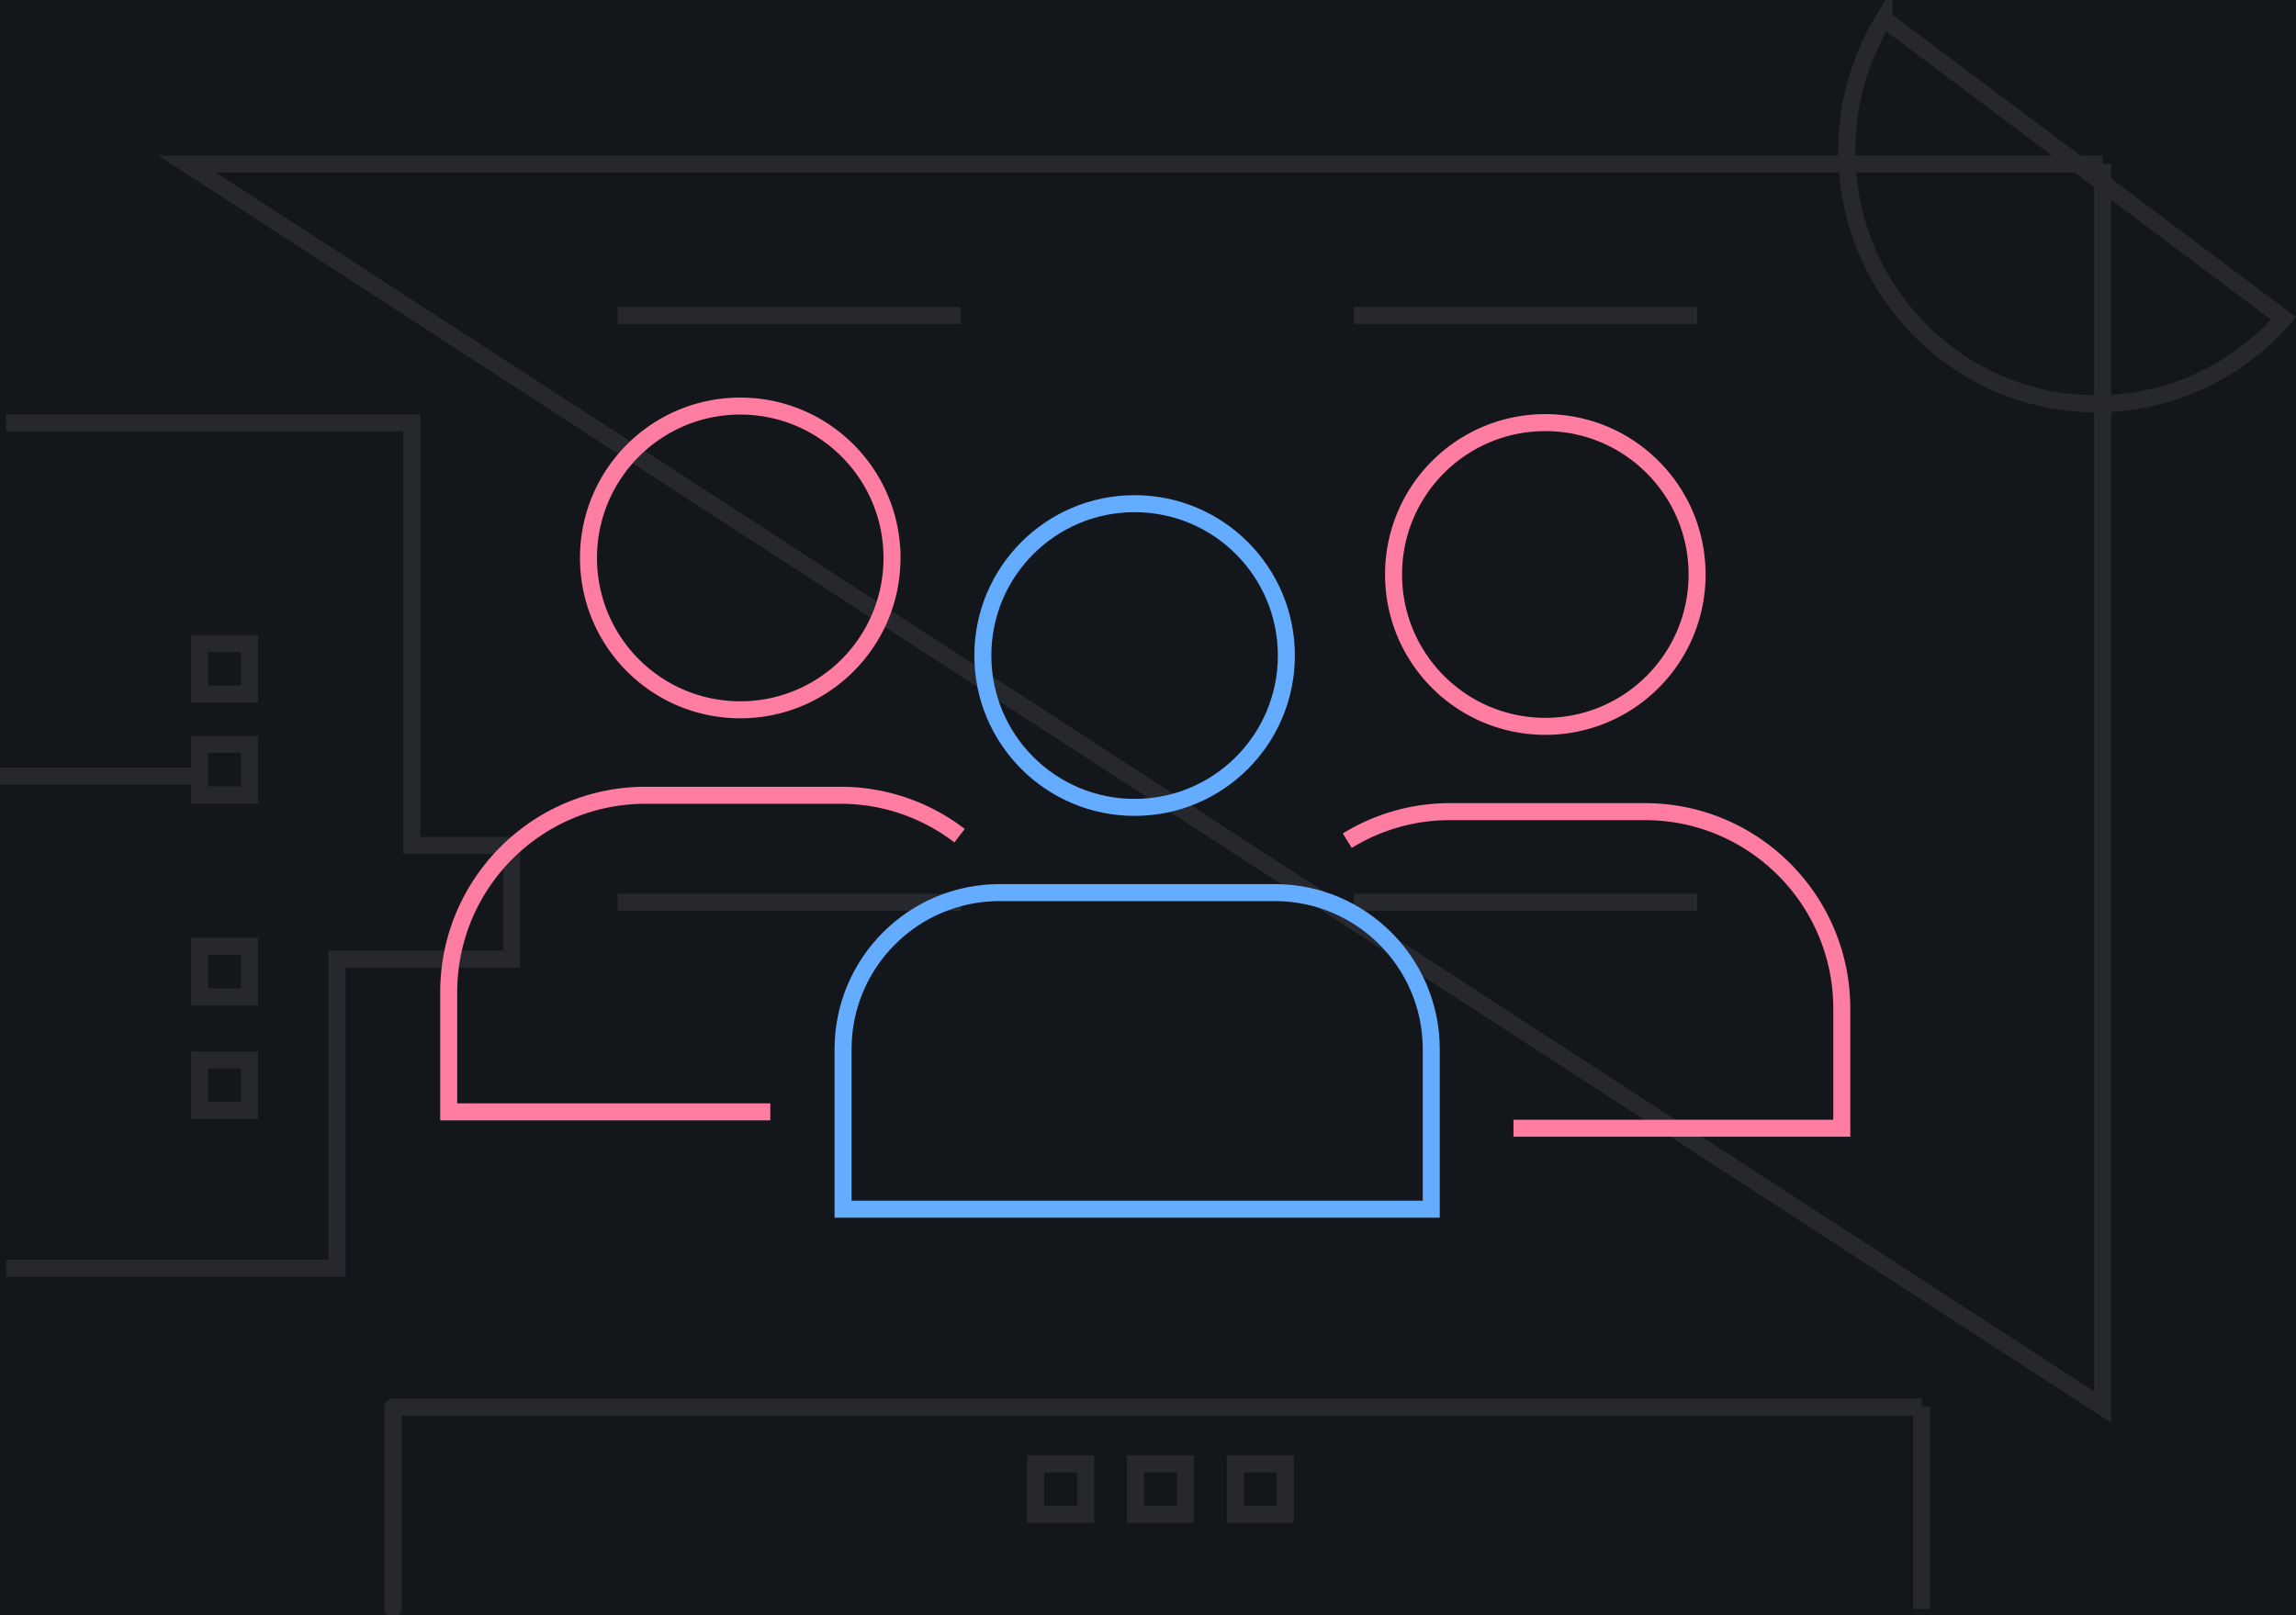 <svg width="270" height="190" fill="none" xmlns="http://www.w3.org/2000/svg"><g clip-path="url(#clip0)"><path d="M0 0h270v190H0V0z" fill="#13171C"/><path d="M247.256 19.297v146.211L22.012 19.297h225.244z" stroke="#27282D" stroke-width="2"/><path d="M225.978 165.508v23.75m-179.755 0v-23.75 23.75z" stroke="#27282D" stroke-width="2" stroke-linejoin="round"/><path d="M225.978 165.508H46.223h179.755zm-104.185 6.68h5.87v5.937h-5.87v-5.937zm11.739 0h5.87v5.937h-5.87v-5.937zm11.74 0h5.869v5.937h-5.869v-5.937zM72.637 37.11h40.353m-40.353 69.023h40.353-40.353zm86.576 0h40.353-40.353zm0-69.024h40.353-40.353zM23.478 91.29H0M221.539 2.226a29.8 29.8 0 00-4.365 15.585c0 16.397 13.139 29.688 29.348 29.688 4.164.005 8.281-.89 12.077-2.622a29.308 29.308 0 009.934-7.427L221.539 2.227zM29.348 75.703v5.938h-5.87v-5.938h5.87zm0 11.875v5.938h-5.87v-5.938h5.87zm0 37.11v5.937h-5.87v-5.937h5.87zm0-13.36v5.938h-5.87v-5.938h5.87z" stroke="#27282D" stroke-width="2"/><path d="M.734 49.727h47.69v49.726h11.74v13.359H39.62v36.368H.734" stroke="#27282D" stroke-width="2"/><path d="M151.271 77.11c0-9.871-7.984-17.863-17.846-17.863s-17.847 7.992-17.847 17.863c0 9.87 7.985 17.863 17.847 17.863 9.862 0 17.846-7.992 17.846-17.863zM149.921 104.995h-32.368c-10.156 0-18.412 8.241-18.412 18.429v18.814h69.169v-18.814c0-10.165-8.233-18.429-18.412-18.429h.023z" stroke="#64ACFF" stroke-width="2"/><path d="M199.57 67.576c0-9.871-7.985-17.863-17.847-17.863-9.861 0-17.846 7.992-17.846 17.863 0 9.87 7.985 17.863 17.846 17.863 9.862 0 17.847-7.992 17.847-17.863v0zM177.977 132.714h38.61v-14.059c0-12.792-10.359-23.183-23.162-23.183h-22.868a22.997 22.997 0 00-12.123 3.418M104.896 65.63c0-9.871-7.984-17.863-17.846-17.863S69.203 55.76 69.203 65.63c0 9.87 7.985 17.863 17.847 17.863 9.862 0 17.846-7.992 17.846-17.863zM112.842 98.302a22.954 22.954 0 00-14.046-4.755H75.928c-12.78 0-23.162 10.369-23.162 23.183v14.06h37.819" stroke="#FF7DA0" stroke-width="2"/></g><defs><clipPath id="clip0"><path fill="#fff" d="M0 0h270v190H0z"/></clipPath></defs></svg>